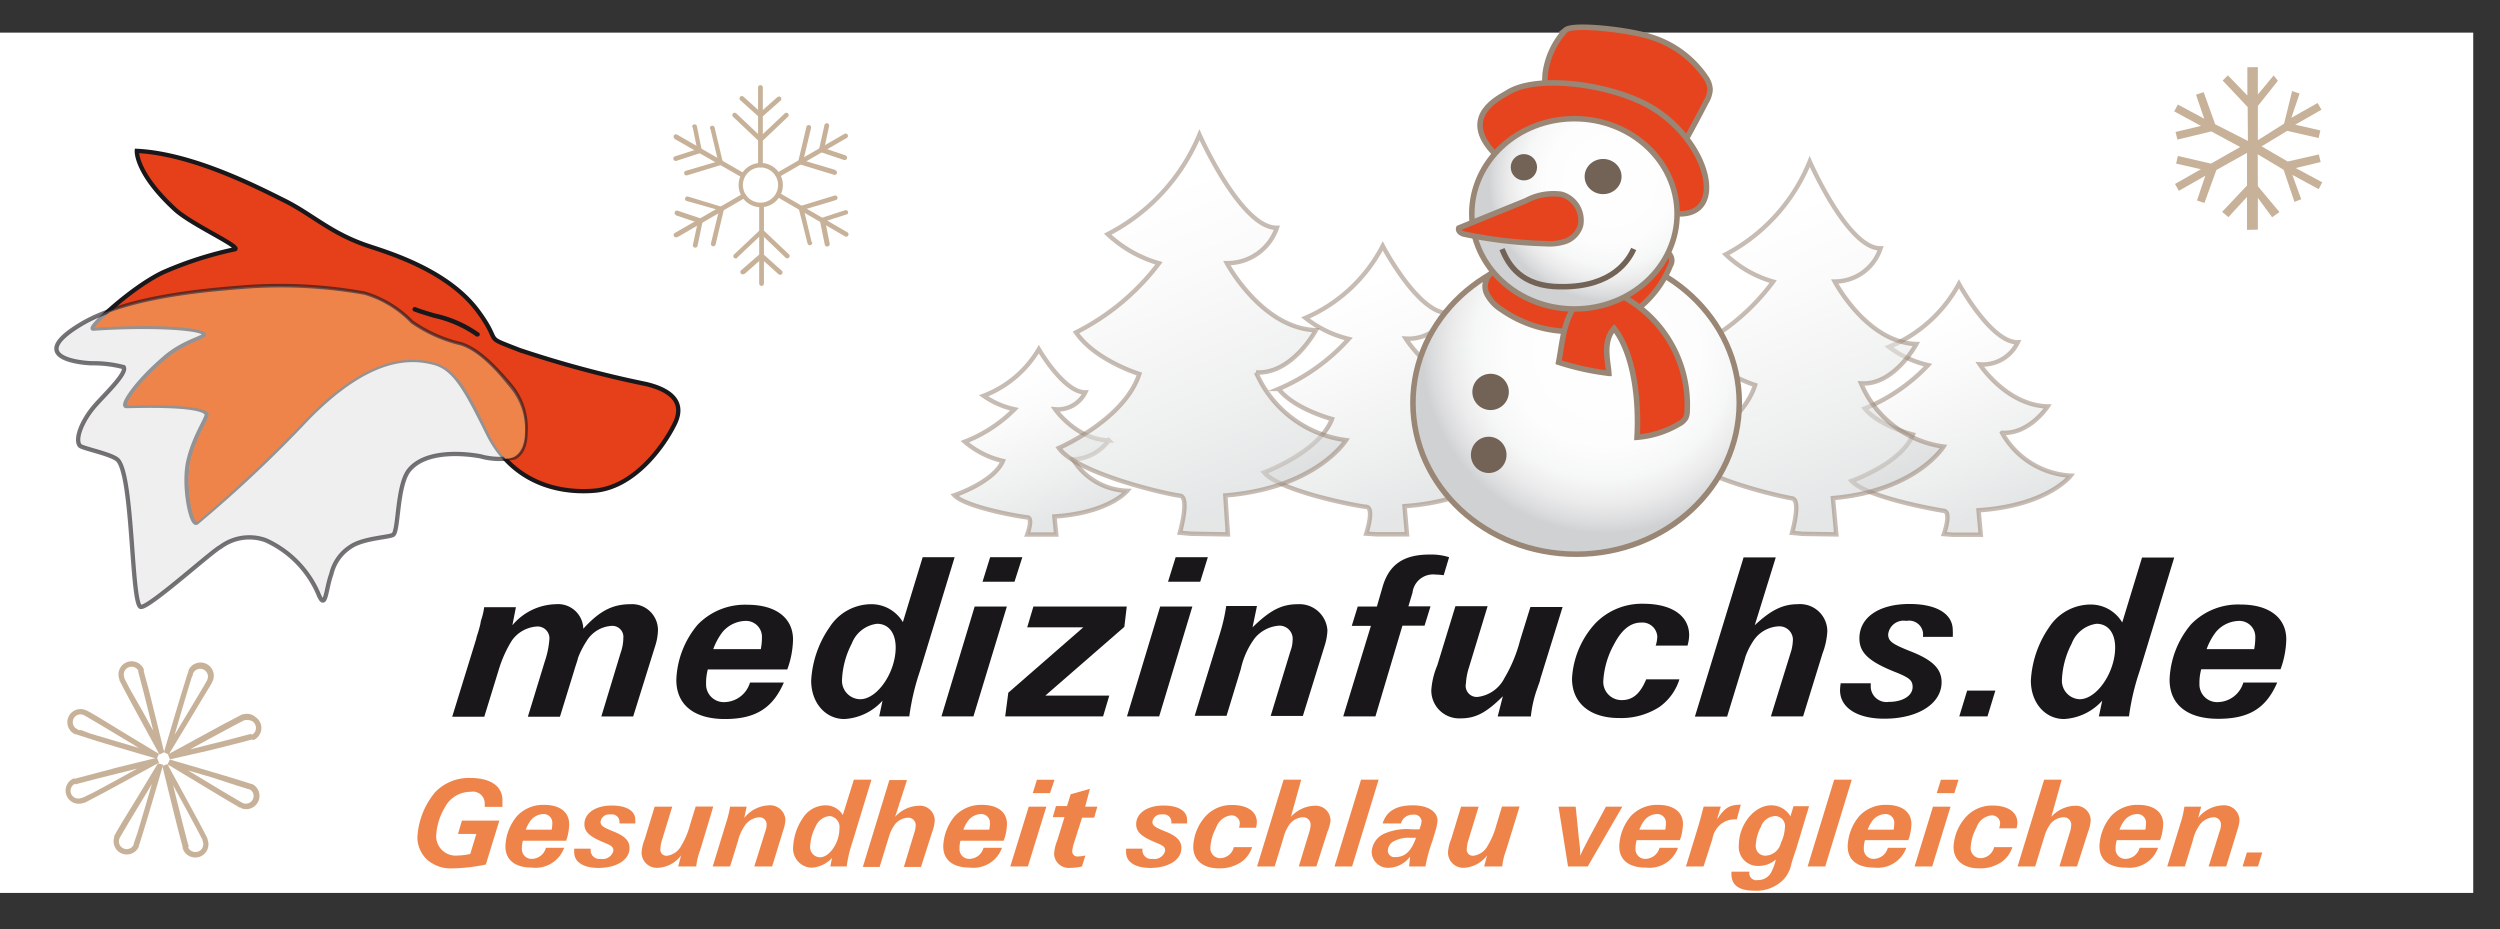<svg id="Ebene_1" data-name="Ebene 1" xmlns="http://www.w3.org/2000/svg" xmlns:xlink="http://www.w3.org/1999/xlink" viewBox="0 0 226 84"><rect x="0" y="0" width="226" height="84" fill="#333333" stroke="none"/><defs><style>.cls-1{fill:#fff;}.cls-2{fill:#1a171b;}.cls-3{fill:#e54019;}.cls-3,.cls-4{stroke:#1a171b;stroke-width:0.39px;}.cls-4{fill:#e5e4e4;opacity:0.6;}.cls-5{fill:#ee844a;}.cls-6{fill:#c7b299;}.cls-10,.cls-11,.cls-12,.cls-13,.cls-15,.cls-7,.cls-8,.cls-9{stroke:#998675;}.cls-10,.cls-11,.cls-12,.cls-13,.cls-15,.cls-16,.cls-7,.cls-8,.cls-9{stroke-miterlimit:10;}.cls-10,.cls-11,.cls-7,.cls-8,.cls-9{stroke-width:0.4px;opacity:0.55;}.cls-7{fill:url(#Unbenannter_Verlauf_62);}.cls-8{fill:url(#Unbenannter_Verlauf_62-2);}.cls-9{fill:url(#Unbenannter_Verlauf_62-3);}.cls-10{fill:url(#Unbenannter_Verlauf_62-4);}.cls-11{fill:url(#Unbenannter_Verlauf_62-5);}.cls-12{fill:#e6441f;}.cls-12,.cls-13,.cls-15,.cls-16{stroke-width:0.5px;}.cls-13{fill:url(#Neues_Verlaufsfeld_1);}.cls-14{fill:#736357;}.cls-15{fill:url(#Neues_Verlaufsfeld_1-2);}.cls-16{fill:none;stroke:#736357;}</style><linearGradient id="Unbenannter_Verlauf_62" x1="171.99" y1="29.6" x2="178.98" y2="46.76" gradientUnits="userSpaceOnUse"><stop offset="0" stop-color="#fff"/><stop offset="0.28" stop-color="#f7f7f7"/><stop offset="0.72" stop-color="#e0e2e2"/><stop offset="1" stop-color="#cfd1d2"/></linearGradient><linearGradient id="Unbenannter_Verlauf_62-2" x1="156.33" y1="20.32" x2="166.66" y2="45.69" xlink:href="#Unbenannter_Verlauf_62"/><linearGradient id="Unbenannter_Verlauf_62-3" x1="119.15" y1="26.75" x2="127.19" y2="46.49" xlink:href="#Unbenannter_Verlauf_62"/><linearGradient id="Unbenannter_Verlauf_62-4" x1="90.1" y1="34.5" x2="95.28" y2="47.21" xlink:href="#Unbenannter_Verlauf_62"/><linearGradient id="Unbenannter_Verlauf_62-5" x1="100.59" y1="18.33" x2="111.67" y2="45.53" xlink:href="#Unbenannter_Verlauf_62"/><radialGradient id="Neues_Verlaufsfeld_1" cx="750.5" cy="31.67" r="16.52" gradientTransform="matrix(-1, 0, 0, 1, 895.57, 0)" gradientUnits="userSpaceOnUse"><stop offset="0" stop-color="#fff"/><stop offset="0.52" stop-color="#fdfdfd"/><stop offset="0.71" stop-color="#f6f7f7"/><stop offset="0.84" stop-color="#ebebec"/><stop offset="0.95" stop-color="#dadbdc"/><stop offset="1" stop-color="#cfd1d2"/></radialGradient><radialGradient id="Neues_Verlaufsfeld_1-2" cx="750.06" cy="16.32" r="10.93" xlink:href="#Neues_Verlaufsfeld_1"/></defs><title>Logo_Winter</title><rect class="cls-1" x="-0.2" y="2.95" width="223.78" height="77.77"/><path class="cls-2" d="M46.32,56.52a5.29,5.29,0,0,1,3.93-1.9,2.28,2.28,0,0,1,2.48,2.22c1.47-1.62,2.65-2.22,4.27-2.22A2.34,2.34,0,0,1,59.48,57a5,5,0,0,1-.24,1.36l-2,6.41H54.36L56.11,59a4.07,4.07,0,0,0,.24-1.32,1,1,0,0,0-1.08-1.1A2.85,2.85,0,0,0,53,58a7.62,7.62,0,0,0-.76,1.51c0,0.11-.17.54-0.35,1.16l-1.27,4.12H47.72l1.53-5a8.15,8.15,0,0,0,.41-1.94,1.07,1.07,0,0,0-1.17-1.21,3,3,0,0,0-2.22,1.27,11,11,0,0,0-1.17,2.59l-1.32,4.29H40.88l2.16-7,0.06-.26a10.53,10.53,0,0,0,.32-1.1c0.06-.3,0-0.13.13-0.54a6.08,6.08,0,0,0,.22-1h2.87Z"/><path class="cls-2" d="M64,60.47a4.66,4.66,0,0,0-.17,1.34,1.6,1.6,0,0,0,1.7,1.66,2.46,2.46,0,0,0,2.27-1.77h3.06C69.86,64,68.32,65,65.54,65s-4.4-1.27-4.4-3.54a8.18,8.18,0,0,1,1.94-5,5.93,5.93,0,0,1,4.49-1.79c2.57,0,4.12,1.19,4.12,3.15a8.29,8.29,0,0,1-.52,2.7H64Zm4.77-1.75a5.67,5.67,0,0,0,.11-1.1,1.44,1.44,0,0,0-1.49-1.49,2.81,2.81,0,0,0-2.07,1,5.75,5.75,0,0,0-.84,1.55h4.29Z"/><path class="cls-2" d="M83.15,60.7a21.59,21.59,0,0,0-.95,4.06H79.48l0.3-1.42A5,5,0,0,1,76.33,65c-1.73,0-3-1.49-3-3.47A9.33,9.33,0,0,1,75,56.69a4.49,4.49,0,0,1,3.69-2.07,3.31,3.31,0,0,1,2.93,1.62l1.79-5.87H86.3ZM77,58.18a7.77,7.77,0,0,0-.88,3.24,1.67,1.67,0,0,0,1.64,1.79c1.55,0,3.21-2.42,3.21-4.68,0-1.32-.65-2.14-1.68-2.14A2.8,2.8,0,0,0,77,58.18Z"/><path class="cls-2" d="M88,64.76H85.11l3-9.93h2.91Zm3.71-12.17H88.82l0.69-2.22h2.91Z"/><path class="cls-2" d="M101.64,56.67L94.5,62.88h5.78l-0.56,1.88H90.87l0.28-2.14,6.78-5.91H92.86l0.56-1.88h8.44Z"/><path class="cls-2" d="M104.79,64.76h-2.91l3-9.93h2.91Zm3.71-12.17h-2.91l0.69-2.22h2.91Z"/><path class="cls-2" d="M113.23,56.71c1.62-1.58,2.65-2.09,4.12-2.09A2.53,2.53,0,0,1,120,57a5.23,5.23,0,0,1-.22,1.27l-2,6.45h-2.91l1.79-5.87a2.82,2.82,0,0,0,.19-0.95,1.19,1.19,0,0,0-1.21-1.34,3.14,3.14,0,0,0-2.2,1.12,7.27,7.27,0,0,0-1.27,2.8l-1.29,4.23H108l2.33-7.6a16.24,16.24,0,0,0,.52-2.33h2.78Z"/><path class="cls-2" d="M124.34,64.76h-2.91l2.5-8.18H122.2l0.54-1.75h1.73L125,53c0.6-2,1.92-2.87,4.25-2.87a5.43,5.43,0,0,1,1.75.24L130.51,52a6.62,6.62,0,0,0-.75-0.06,1.87,1.87,0,0,0-2.07,1.64l-0.37,1.23h2l-0.54,1.75h-2Z"/><path class="cls-2" d="M139.23,61.42c0,0.15-.13.41-0.24,0.76a10.52,10.52,0,0,0-.6,2.59h-3l0.47-1.83c-1.53,1.53-2.5,2-3.82,2a2.52,2.52,0,0,1-2.65-2.55,7,7,0,0,1,.54-2.24l1.64-5.35h2.91l-1.68,5.52a5.71,5.71,0,0,0-.28,1.47A1,1,0,0,0,133.6,63a3.13,3.13,0,0,0,2.4-1.7,13.08,13.08,0,0,0,1.42-3.43l0.93-3h2.91Z"/><path class="cls-2" d="M149.67,58.39a3.14,3.14,0,0,0,.15-0.84,1.35,1.35,0,0,0-1.45-1.27c-1,0-1.79.67-2.48,2a7.74,7.74,0,0,0-.95,3.24,1.65,1.65,0,0,0,1.66,1.77c1,0,1.66-.56,2.22-1.88h3a4.82,4.82,0,0,1-1.81,2.5,6.37,6.37,0,0,1-3.65,1c-2.63,0-4.25-1.36-4.25-3.56a8,8,0,0,1,2.11-5,5.84,5.84,0,0,1,4.34-1.77c2.57,0,4.14,1.08,4.14,2.85a3.53,3.53,0,0,1-.15.93h-2.91Z"/><path class="cls-2" d="M158.63,56.52c1.47-1.38,2.55-1.9,3.88-1.9a2.46,2.46,0,0,1,2.68,2.44,6.52,6.52,0,0,1-.43,2L163,64.76h-2.91l1.86-6a4.4,4.4,0,0,0,.13-0.95,1.22,1.22,0,0,0-1.29-1.19,2.91,2.91,0,0,0-2.29,1.32,6.67,6.67,0,0,0-.73,1.47c0,0.06-.19.63-0.43,1.42l-1.21,3.95h-2.91l4.4-14.39h2.91Z"/><path class="cls-2" d="M173.84,57.6a3.4,3.4,0,0,0,0-.41,1.27,1.27,0,0,0-1.51-1.06,1.4,1.4,0,0,0-1.64,1.21c0,0.63.37,0.88,2,1.53,2,0.78,2.83,1.58,2.83,2.8,0,1.94-2.12,3.3-5.18,3.3-2.46,0-4-1-4-2.57a4.18,4.18,0,0,1,.06-0.63h2.72a4.09,4.09,0,0,0,0,.43,1.43,1.43,0,0,0,1.64,1.25c1.25,0,2.14-.56,2.14-1.34,0-.58-0.26-0.82-1.4-1.29-2.57-1-3.41-1.81-3.41-3.11,0-1.9,1.77-3.11,4.53-3.11,2.44,0,3.91.88,3.91,2.37a5.63,5.63,0,0,1,0,.6h-2.65Z"/><path class="cls-2" d="M179.67,64.76h-2.55l0.71-2.33h2.55Z"/><path class="cls-2" d="M193.41,60.7a21.58,21.58,0,0,0-.95,4.06h-2.72l0.3-1.42A5,5,0,0,1,186.59,65c-1.73,0-3-1.49-3-3.47a9.33,9.33,0,0,1,1.64-4.81,4.49,4.49,0,0,1,3.69-2.07,3.31,3.31,0,0,1,2.93,1.62l1.79-5.87h2.91Zm-6.13-2.52a7.77,7.77,0,0,0-.88,3.24A1.67,1.67,0,0,0,188,63.21c1.55,0,3.21-2.42,3.21-4.68,0-1.32-.65-2.14-1.68-2.14A2.8,2.8,0,0,0,187.28,58.18Z"/><path class="cls-2" d="M199,60.47a4.64,4.64,0,0,0-.17,1.34,1.6,1.6,0,0,0,1.7,1.66,2.46,2.46,0,0,0,2.27-1.77h3.06c-1,2.33-2.55,3.28-5.33,3.28s-4.4-1.27-4.4-3.54a8.18,8.18,0,0,1,1.94-5,5.93,5.93,0,0,1,4.49-1.79c2.57,0,4.12,1.19,4.12,3.15a8.28,8.28,0,0,1-.52,2.7H199Zm4.77-1.75a5.64,5.64,0,0,0,.11-1.1,1.44,1.44,0,0,0-1.49-1.49,2.81,2.81,0,0,0-2.07,1,5.76,5.76,0,0,0-.84,1.55h4.29Z"/><path class="cls-3" d="M12.37,13.64c5.05,0.25,10.91,3.28,13.38,4.51s4.22,3,7.63,4.11c2,0.66,7.24,2.28,9.88,5.93,2.2,3,.25,2.1,3.7,3.45a98,98,0,0,0,11.46,3.08C60,35.1,62.13,36,61,38.3s-3.81,5.78-7.27,6.06c-3.63.3-7.55-1-9.61-5.15s-3.06-6-5-6.44c-2.25-.56-5.92-0.49-11.35,5.06a114,114,0,0,1-10,9.42c-0.49.25-1.24-3.33-.74-5.55s1.73-3.91,1.66-4.25c-0.23-1-6.78-.74-7.27-0.74s0.81-2.1,3.54-4.42c1.73-1.47,3.55-1.73,3.52-2.08-0.05-.59-5.08-0.85-10.06-0.5-0.49,0,3.38-3.7,6.34-5.1a33.09,33.09,0,0,1,6.49-2.08c0.5-.25-3.9-2.22-5.39-3.56C12.22,15.63,12.37,13.64,12.37,13.64Z"/><path class="cls-4" d="M47.51,39a5.93,5.93,0,0,0-1.34-4.11c-0.78-.91-2.68-3.22-4.51-3.77a13,13,0,0,1-4.46-2,9.8,9.8,0,0,0-4.26-2.58A42.92,42.92,0,0,0,21.79,26c-3.54.29-10.51,0.89-14.57,3.37-5.06,3.08.45,3.47,1.14,3.47a10.86,10.86,0,0,1,2.82.35c0.35,0.55-1.86,2.62-2.63,3.52-1.19,1.39-1.78,3-1.34,3.57,0.21,0.26,3,.78,3.47,1.34,1.34,1.58,1.19,12.64,2,13.23,0.52,0.37,6.44-5,7.24-5.4A4.37,4.37,0,0,1,24,48.83a9.37,9.37,0,0,1,4.76,4.81c0.69,1.73.69-.4,1.19-1.73a4,4,0,0,1,1.74-2.48c1.14-.79,3.53-0.85,3.86-1.09,0.5-.35.32-4.49,1.44-5.85,1.39-1.69,4.51-1.59,6.44-1.24a6.46,6.46,0,0,0,3.07.1C47,41.1,47.51,40.48,47.51,39Z"/><path class="cls-2" d="M43.19,30.42a0.2,0.2,0,0,1-.13,0,10.63,10.63,0,0,0-3.84-1.69c-0.64-.19-1.24-0.37-1.8-0.58a0.2,0.2,0,1,1,.15-0.38c0.54,0.21,1.14.39,1.77,0.57a10.92,10.92,0,0,1,4,1.77A0.2,0.2,0,0,1,43.19,30.42Z"/><path class="cls-5" d="M41.61,31.22a13,13,0,0,1-4.46-2,9.66,9.66,0,0,0-4.21-2.57,43.29,43.29,0,0,0-11.11-.52c-2.85.23-7.95,0.66-11.93,2.11-1,.89-1.46,1.4-1.25,1.39,5-.31,9.95-0.14,10,0.63,0,0.4-1.84.68-3.59,2.16-2.75,2.33-3.93,4.25-3.45,4.25s7-.23,7.26.75c0.11,0.41-1.16,2-1.65,4.2s0.2,5.77.65,5.54a122.9,122.9,0,0,0,9.94-9.4c5.44-5.53,9.11-5.57,11.35-5,1.94,0.48,3,2.2,5,6.41a9.58,9.58,0,0,0,1.53,2.29,1.61,1.61,0,0,0,.77-0.16c0.44-.24,1-0.84,1-2.29a5.77,5.77,0,0,0-1.39-4C45.27,34,43.44,31.76,41.61,31.22Z"/><path class="cls-5" d="M43.92,78.15a15.41,15.41,0,0,1-3,.35,3.23,3.23,0,0,1-2.28-.76,2.81,2.81,0,0,1-.91-2,6.94,6.94,0,0,1,1.62-4.14,4.23,4.23,0,0,1,3.19-1.27c1.8,0,2.88.74,2.88,2,0,0.15,0,.39,0,0.61H43.82c0-.14,0-0.28,0-0.36a1.07,1.07,0,0,0-1.28-1A2.6,2.6,0,0,0,40.21,73a5.54,5.54,0,0,0-.78,2.55,1.76,1.76,0,0,0,1.93,1.79,6,6,0,0,0,1.15-.14l0.55-1.81H41.4l0.36-1.21h3.38Z"/><path class="cls-5" d="M47.27,76a2.54,2.54,0,0,0-.09.73,0.87,0.87,0,0,0,.93.91,1.34,1.34,0,0,0,1.24-1H51a2.74,2.74,0,0,1-2.91,1.79c-1.54,0-2.4-.69-2.4-1.93a4.46,4.46,0,0,1,1.06-2.74,3.23,3.23,0,0,1,2.45-1c1.4,0,2.25.65,2.25,1.72A4.52,4.52,0,0,1,51.18,76H47.27Zm2.6-1a3.09,3.09,0,0,0,.06-0.6,0.78,0.78,0,0,0-.81-0.81,1.53,1.53,0,0,0-1.13.56,3.14,3.14,0,0,0-.46.85h2.34Z"/><path class="cls-5" d="M56,74.43a1.79,1.79,0,0,0,0-.22,0.69,0.69,0,0,0-.82-0.58,0.77,0.77,0,0,0-.89.66c0,0.34.2,0.48,1.08,0.84,1.09,0.42,1.54.86,1.54,1.53,0,1.06-1.15,1.8-2.82,1.8-1.34,0-2.18-.53-2.18-1.4a2.23,2.23,0,0,1,0-.34H53.4a2.21,2.21,0,0,0,0,.24,0.78,0.78,0,0,0,.89.68,1,1,0,0,0,1.16-.73c0-.32-0.14-0.45-0.76-0.71-1.4-.56-1.86-1-1.86-1.69,0-1,1-1.69,2.47-1.69,1.33,0,2.13.48,2.13,1.29a3,3,0,0,1,0,.33H56Z"/><path class="cls-5" d="M63.4,76.51l-0.13.41a5.75,5.75,0,0,0-.33,1.41H61.31l0.26-1a2.8,2.8,0,0,1-2.08,1.12A1.38,1.38,0,0,1,58,77.06a3.81,3.81,0,0,1,.29-1.22l0.89-2.92h1.59l-0.92,3a3.1,3.1,0,0,0-.15.8,0.55,0.55,0,0,0,.59.64,1.71,1.71,0,0,0,1.31-.93,7.13,7.13,0,0,0,.78-1.87l0.51-1.65h1.59Z"/><path class="cls-5" d="M67.28,73.94a3,3,0,0,1,2.25-1.14A1.38,1.38,0,0,1,71,74.12a2.85,2.85,0,0,1-.12.69l-1.08,3.52H68.19l1-3.2a1.53,1.53,0,0,0,.11-0.52,0.65,0.65,0,0,0-.66-0.73,1.71,1.71,0,0,0-1.2.61A4,4,0,0,0,66.72,76L66,78.33H64.43l1.27-4.14A8.85,8.85,0,0,0,66,72.92H67.5Z"/><path class="cls-5" d="M77.06,76.12a11.79,11.79,0,0,0-.52,2.21H75.06l0.16-.78a2.72,2.72,0,0,1-1.88.89,1.73,1.73,0,0,1-1.64-1.89,5.08,5.08,0,0,1,.89-2.62,2.45,2.45,0,0,1,2-1.13,1.81,1.81,0,0,1,1.6.88l1-3.2h1.59Zm-3.34-1.38a4.23,4.23,0,0,0-.48,1.76,0.91,0.91,0,0,0,.89,1c0.85,0,1.75-1.32,1.75-2.55A1,1,0,0,0,75,73.77,1.53,1.53,0,0,0,73.72,74.74Z"/><path class="cls-5" d="M80.92,73.84a3,3,0,0,1,2.12-1,1.34,1.34,0,0,1,1.46,1.33,3.55,3.55,0,0,1-.24,1.07l-1,3.13H81.71l1-3.28a2.39,2.39,0,0,0,.07-0.52,0.67,0.67,0,0,0-.71-0.65,1.59,1.59,0,0,0-1.25.72,3.64,3.64,0,0,0-.4.8l-0.24.78-0.66,2.15H78l2.4-7.85h1.59Z"/><path class="cls-5" d="M86.83,76a2.54,2.54,0,0,0-.09.73,0.87,0.87,0,0,0,.93.91,1.34,1.34,0,0,0,1.24-1h1.67a2.74,2.74,0,0,1-2.91,1.79c-1.54,0-2.4-.69-2.4-1.93a4.46,4.46,0,0,1,1.06-2.74,3.23,3.23,0,0,1,2.45-1c1.4,0,2.25.65,2.25,1.72A4.52,4.52,0,0,1,90.73,76H86.83Zm2.6-1a3.09,3.09,0,0,0,.06-0.6,0.78,0.78,0,0,0-.81-0.81,1.53,1.53,0,0,0-1.13.56,3.13,3.13,0,0,0-.46.85h2.34Z"/><path class="cls-5" d="M92.92,78.33H91.33L93,72.92h1.59Zm2-6.63H93.36l0.38-1.21h1.59Z"/><path class="cls-5" d="M97.12,76.11a3.31,3.31,0,0,0-.19.84,0.46,0.46,0,0,0,.55.47,2.71,2.71,0,0,0,.64-0.09l-0.31,1a4.45,4.45,0,0,1-1,.12,1.33,1.33,0,0,1-1.52-1.22A3.67,3.67,0,0,1,95.57,76l0.66-2.13H95.17l0.29-1h1l0.33-1.07,1.74-.49L98.1,72.92H99.2l-0.29,1H97.82Z"/><path class="cls-5" d="M105.89,74.43a1.9,1.9,0,0,0,0-.22,0.69,0.69,0,0,0-.82-0.58,0.77,0.77,0,0,0-.89.66c0,0.34.2,0.48,1.08,0.84,1.09,0.42,1.54.86,1.54,1.53,0,1.06-1.15,1.8-2.82,1.8-1.34,0-2.18-.53-2.18-1.4a2.23,2.23,0,0,1,0-.34h1.48a2.21,2.21,0,0,0,0,.24,0.78,0.78,0,0,0,.89.68,1,1,0,0,0,1.16-.73c0-.32-0.14-0.45-0.76-0.71-1.4-.56-1.86-1-1.86-1.69,0-1,1-1.69,2.47-1.69,1.33,0,2.13.48,2.13,1.29a3.19,3.19,0,0,1,0,.33h-1.45Z"/><path class="cls-5" d="M112,74.86a1.71,1.71,0,0,0,.08-0.46,0.74,0.74,0,0,0-.79-0.69,1.62,1.62,0,0,0-1.35,1.11,4.23,4.23,0,0,0-.52,1.76,0.9,0.9,0,0,0,.91,1,1.3,1.3,0,0,0,1.21-1h1.65a2.62,2.62,0,0,1-1,1.36,3.47,3.47,0,0,1-2,.56c-1.43,0-2.32-.74-2.32-1.94A4.34,4.34,0,0,1,109,73.77a3.18,3.18,0,0,1,2.36-1c1.4,0,2.26.59,2.26,1.55a2,2,0,0,1-.08.51H112Z"/><path class="cls-5" d="M116.7,73.84a3,3,0,0,1,2.12-1,1.34,1.34,0,0,1,1.46,1.33A3.54,3.54,0,0,1,120,75.2l-1,3.13h-1.59l1-3.28a2.4,2.4,0,0,0,.07-0.52,0.67,0.67,0,0,0-.71-0.65,1.59,1.59,0,0,0-1.25.72,3.69,3.69,0,0,0-.4.8l-0.23.78-0.66,2.15h-1.59l2.4-7.85h1.59Z"/><path class="cls-5" d="M122.23,78.33h-1.59l2.4-7.85h1.59Z"/><path class="cls-5" d="M125,74.41c0.34-1.08,1.22-1.61,2.72-1.61,1.34,0,2.23.55,2.23,1.39a4.35,4.35,0,0,1-.21,1l-0.26.86a13.58,13.58,0,0,0-.62,2.28h-1.47a3.5,3.5,0,0,1,.06-0.56,3.1,3.1,0,0,0,0-.32,2.46,2.46,0,0,1-1.94,1A1.46,1.46,0,0,1,124,77a1.92,1.92,0,0,1,1.24-1.68,5,5,0,0,1,2.36-.35h0.72l0.08-.25a1.55,1.55,0,0,0,.11-0.49,0.65,0.65,0,0,0-.77-0.58,1.06,1.06,0,0,0-1.09.79H125Zm2.55,1.33a2.86,2.86,0,0,0-1.49.28,1,1,0,0,0-.6.87,0.59,0.59,0,0,0,.68.59c0.87,0,1.42-.51,1.87-1.74H127.6Z"/><path class="cls-5" d="M136.26,76.51l-0.13.41a5.73,5.73,0,0,0-.33,1.41h-1.63l0.26-1a2.8,2.8,0,0,1-2.08,1.12,1.38,1.38,0,0,1-1.45-1.39,3.83,3.83,0,0,1,.29-1.22l0.89-2.92h1.59l-0.92,3a3.11,3.11,0,0,0-.15.8,0.55,0.55,0,0,0,.59.64,1.71,1.71,0,0,0,1.31-.93,7.18,7.18,0,0,0,.78-1.87l0.5-1.65h1.59Z"/><path class="cls-5" d="M143.53,78.33h-1.78l-0.86-5.41h1.55l0.29,2.87c0.08,0.68.12,1,.12,1.25s0,0.18,0,.32c0.21-.47.31-0.67,0.38-0.79l0.07-.14,0.33-.64,1.55-2.87h1.48Z"/><path class="cls-5" d="M147.94,76a2.54,2.54,0,0,0-.09.73,0.87,0.87,0,0,0,.93.91,1.34,1.34,0,0,0,1.24-1h1.67a2.74,2.74,0,0,1-2.91,1.79c-1.54,0-2.4-.69-2.4-1.93a4.45,4.45,0,0,1,1.06-2.74,3.23,3.23,0,0,1,2.45-1c1.4,0,2.25.65,2.25,1.72a4.53,4.53,0,0,1-.28,1.47h-3.91Zm2.6-1a3.14,3.14,0,0,0,.06-0.6,0.78,0.78,0,0,0-.81-0.81,1.53,1.53,0,0,0-1.13.56,3.13,3.13,0,0,0-.46.85h2.34Z"/><path class="cls-5" d="M157,74.08a2,2,0,0,0-1.48.46,2.2,2.2,0,0,0-.72,1.31L154,78.33h-1.59l1.19-3.88c0-.06.06-0.2,0.11-0.4l0.11-.41c0.07-.28.06-0.25,0.19-0.72h1.55l-0.35,1.16c0.75-1.09,1.1-1.31,2.16-1.34Z"/><path class="cls-5" d="M162.39,76.7c-0.38,1.14-.24.69-0.45,1.39a2.88,2.88,0,0,1-.72,1.43,3.43,3.43,0,0,1-2.61,1c-1.4,0-2.09-.49-2.09-1.51V78.8h1.63a0.63,0.63,0,0,0,.74.76,1.34,1.34,0,0,0,1.27-.79,4.94,4.94,0,0,0,.38-1.07,2.38,2.38,0,0,1-1.62.58,1.71,1.71,0,0,1-1.73-1.87c0-1.88,1.4-3.61,2.93-3.61a2,2,0,0,1,1.74,1l0.27-.92h1.41Zm-3.18-2a3.94,3.94,0,0,0-.49,1.71,0.86,0.86,0,0,0,.93.94A1.5,1.5,0,0,0,161,76.18a3.46,3.46,0,0,0,.35-1.32,0.91,0.91,0,0,0-.89-1.09A1.45,1.45,0,0,0,159.21,74.67Z"/><path class="cls-5" d="M165,78.33h-1.59l2.4-7.85h1.59Z"/><path class="cls-5" d="M168.58,76a2.51,2.51,0,0,0-.09.73,0.87,0.87,0,0,0,.93.91,1.34,1.34,0,0,0,1.24-1h1.67a2.74,2.74,0,0,1-2.9,1.79c-1.54,0-2.4-.69-2.4-1.93a4.46,4.46,0,0,1,1.06-2.74,3.23,3.23,0,0,1,2.45-1c1.4,0,2.25.65,2.25,1.72a4.5,4.5,0,0,1-.28,1.47h-3.9Zm2.6-1a3.06,3.06,0,0,0,.06-0.6,0.78,0.78,0,0,0-.81-0.81,1.53,1.53,0,0,0-1.13.56,3.12,3.12,0,0,0-.46.85h2.34Z"/><path class="cls-5" d="M174.67,78.33h-1.59l1.66-5.41h1.59Zm2-6.63h-1.59l0.38-1.21h1.59Z"/><path class="cls-5" d="M180.73,74.86a1.72,1.72,0,0,0,.08-0.46,0.73,0.73,0,0,0-.79-0.69,1.61,1.61,0,0,0-1.35,1.11,4.21,4.21,0,0,0-.52,1.76,0.9,0.9,0,0,0,.91,1,1.3,1.3,0,0,0,1.21-1h1.65a2.63,2.63,0,0,1-1,1.36,3.47,3.47,0,0,1-2,.56c-1.44,0-2.32-.74-2.32-1.94a4.34,4.34,0,0,1,1.15-2.74,3.19,3.19,0,0,1,2.36-1c1.4,0,2.26.59,2.26,1.55a1.93,1.93,0,0,1-.08.51h-1.59Z"/><path class="cls-5" d="M185.44,73.84a3,3,0,0,1,2.12-1A1.34,1.34,0,0,1,189,74.13a3.54,3.54,0,0,1-.24,1.07l-1,3.13h-1.59l1-3.28a2.4,2.4,0,0,0,.07-0.52,0.67,0.67,0,0,0-.71-0.65,1.59,1.59,0,0,0-1.25.72,3.64,3.64,0,0,0-.4.8l-0.24.78-0.66,2.15h-1.59l2.4-7.85h1.59Z"/><path class="cls-5" d="M191.34,76a2.51,2.51,0,0,0-.09.73,0.87,0.87,0,0,0,.93.91,1.34,1.34,0,0,0,1.24-1h1.67a2.74,2.74,0,0,1-2.9,1.79c-1.54,0-2.4-.69-2.4-1.93a4.46,4.46,0,0,1,1.06-2.74,3.23,3.23,0,0,1,2.45-1c1.4,0,2.25.65,2.25,1.72a4.5,4.5,0,0,1-.28,1.47h-3.9Zm2.6-1a3.06,3.06,0,0,0,.06-0.6,0.78,0.78,0,0,0-.81-0.81,1.53,1.53,0,0,0-1.13.56,3.12,3.12,0,0,0-.46.85h2.34Z"/><path class="cls-5" d="M198.71,73.94A3,3,0,0,1,201,72.8a1.38,1.38,0,0,1,1.45,1.32,2.86,2.86,0,0,1-.12.69l-1.08,3.52h-1.59l1-3.2a1.53,1.53,0,0,0,.11-0.52,0.65,0.65,0,0,0-.66-0.73,1.71,1.71,0,0,0-1.2.61,4,4,0,0,0-.69,1.53l-0.71,2.31h-1.59l1.27-4.14a8.76,8.76,0,0,0,.28-1.27h1.52Z"/><path class="cls-5" d="M204.12,78.33h-1.39l0.39-1.27h1.39Z"/><path class="cls-6" d="M12.71,60.59l-0.23.09,0,0,0.06,0.22c0.1,0.35.26,1,.45,1.71,0.28,1.11.62,2.47,0.89,3.56l0.33,1.35,0.1,0.4,0,0.14L14.6,68l0.21-.12,0-.07-1.88-3.44L11.75,62.3l-0.39-.75-0.12-.24,0-.08,0,0a0.7,0.7,0,0,1,.07-0.65,0.69,0.69,0,0,1,.33-0.26,0.7,0.7,0,0,1,.91.4l0.23-.09,0.23-.09a1.19,1.19,0,1,0-2.22.86l0,0.08,0.11,0.22c0.17,0.33.47,0.91,0.83,1.58,1.08,2,2.69,4.93,2.69,4.93L14.84,68s-0.42-1.74-.87-3.55c-0.22-.9-0.45-1.82-0.64-2.54L13.08,61,13,60.68l0-.11,0-.08Z"/><path class="cls-6" d="M7.63,64.4l-0.1.22,0,0,0.2,0.11,1.53,0.9,3.14,1.89,1.19,0.72L14,68.47l0.13,0.08,0.13-.21,0.07-.23-0.08,0L10.47,67l-2.31-.69L7.35,66,7.1,66,7,65.92l0,0a0.7,0.7,0,0,1-.31-0.26,0.71,0.71,0,0,1-.11-0.38,0.7,0.7,0,0,1,.32-0.59,0.7,0.7,0,0,1,.38-0.11,0.69,0.69,0,0,1,.28.06l0.1-.22,0.1-.22a1.18,1.18,0,0,0-.48-0.1,1.19,1.19,0,0,0-.48,2.28l0.08,0,0.23,0.08L8.78,67c2.19,0.66,5.39,1.59,5.39,1.59l0.2-.44-3.13-1.89L9,64.89l-0.82-.48L7.9,64.26l-0.1-.05-0.07,0Z"/><path class="cls-6" d="M6.73,70.68l0.09,0.23,0,0,0.21-.06,1.71-.45,3.56-.89,1.36-.33,0.4-.1,0.14,0-0.06-.24-0.12-.21-0.07,0L10.56,70.5,8.45,71.64,7.7,72l-0.24.12-0.08,0,0,0a0.7,0.7,0,1,1-.51-1.3l-0.09-.23-0.09-.23a1.19,1.19,0,1,0,.86,2.22l0.08,0,0.22-.11,1.58-.83c2-1.08,4.94-2.69,4.94-2.69l-0.18-.45-3.55.87L8,70.07l-0.91.24-0.3.08-0.11,0-0.08,0Z"/><path class="cls-6" d="M10.54,75.76l0.22,0.1,0,0,0.11-.2c0.18-.32.51-0.87,0.9-1.53l1.89-3.14,0.72-1.19,0.21-.35,0.08-.13-0.21-.13-0.24-.07,0,0.08c-0.11.38-.61,2.09-1.1,3.76-0.25.84-.49,1.66-0.69,2.31L12.18,76l-0.09.26,0,0.08,0,0h0a0.69,0.69,0,0,1-.26.31,0.7,0.7,0,0,1-.66.05,0.7,0.7,0,0,1-.31-0.26,0.71,0.71,0,0,1-.11-0.38,0.7,0.7,0,0,1,.06-0.28h0l-0.22-.1-0.22-.1a1.19,1.19,0,0,0-.1.48,1.19,1.19,0,0,0,1.83,1,1.18,1.18,0,0,0,.45-0.52h0l0-.08,0.08-.23c0.12-.36.31-1,0.53-1.71,0.66-2.19,1.59-5.39,1.59-5.39L14.28,69l-1.89,3.13L11,74.4l-0.48.82-0.15.27-0.05.1,0,0.07h0Z"/><path class="cls-6" d="M16.83,76.66l0.23-.09,0-.05L17,76.31c-0.1-.35-0.26-1-0.45-1.72-0.28-1.11-.62-2.47-0.89-3.56l-0.33-1.35-0.1-.4,0-.14-0.24.06-0.21.12,0,0.07,1.88,3.44,1.14,2.12,0.39,0.75,0.12,0.24,0,0.08,0,0a0.7,0.7,0,0,1-.66,1,0.71,0.71,0,0,1-.39-0.12,0.69,0.69,0,0,1-.26-0.32l-0.23.09-0.23.09a1.18,1.18,0,0,0,.44.55,1.19,1.19,0,0,0,1.78-1.42l0-.08-0.11-.22c-0.17-.33-0.47-0.91-0.83-1.58-1.09-2-2.69-4.94-2.69-4.94l-0.45.18s0.42,1.74.87,3.55c0.22,0.9.45,1.82,0.64,2.55l0.24,0.91,0.08,0.3,0,0.11,0,0.08Z"/><path class="cls-6" d="M21.91,72.85l0.1-.22,0,0-0.2-.11-1.53-.9-3.14-1.89L15.9,69l-0.35-.21-0.13-.08-0.13.21-0.07.23,0.08,0,3.76,1.1L21.37,71l0.81,0.25,0.26,0.09,0.08,0,0,0a0.69,0.69,0,0,1,.31.26,0.7,0.7,0,0,1-.87,1l-0.1.22-0.1.22a1.19,1.19,0,1,0,1-2.18l-0.08,0-0.23-.08-1.71-.53c-2.19-.66-5.39-1.59-5.39-1.59l-0.2.44L18.3,71l2.25,1.35,0.82,0.48L21.64,73,21.73,73l0.07,0Z"/><path class="cls-6" d="M22.81,66.56l-0.09-.23,0,0-0.22.06-1.71.45-3.56.89-1.35.33-0.4.1-0.14,0,0.06,0.24,0.12,0.21,0.07,0L19,66.75l2.12-1.14,0.75-.39,0.24-.12,0.08,0,0,0a0.69,0.69,0,0,1,.25,0,0.71,0.71,0,0,1,.39.12,0.69,0.69,0,0,1,.26.33,0.7,0.7,0,0,1-.4.91l0.09,0.23,0.09,0.23a1.19,1.19,0,0,0,.23-2.1A1.19,1.19,0,0,0,22,64.57l-0.08,0-0.22.11-1.58.83c-2,1.09-4.94,2.69-4.94,2.69l0.18,0.45L19,67.82l2.54-.64,0.91-.24,0.3-.08,0.11,0,0.08,0Z"/><path class="cls-6" d="M19,61.49l-0.22-.1,0,0-0.11.2c-0.18.32-.51,0.87-0.9,1.53L15.86,66.3l-0.72,1.19-0.21.35L14.85,68l0.21,0.13,0.23,0.07,0-.08c0.11-.38.61-2.09,1.1-3.76,0.25-.84.49-1.66,0.69-2.31l0.25-.81L17.44,61l0-.08,0,0a0.7,0.7,0,1,1,1.28.56L19,61.49l0.22,0.1a1.19,1.19,0,1,0-2.18-1l0,0.08-0.08.23c-0.12.36-.31,1-0.53,1.7C15.75,64.83,14.82,68,14.82,68l0.44,0.2,1.89-3.13,1.35-2.25L19,62l0.15-.27,0.05-.1,0-.07Z"/><path class="cls-6" d="M67.32,24.76l1.52-1.35,1.54,1.38a0.21,0.21,0,0,0,.29-0.32l-1.83-1.64L67,24.43a0.21,0.21,0,1,0,.28.32h0Z"/><path class="cls-6" d="M68.53,7.91v7a0.21,0.21,0,0,0,.43,0v-7a0.21,0.21,0,0,0-.43,0"/><path class="cls-6" d="M70.94,10.25l-2.19,2.07-2.19-2.07a0.21,0.21,0,1,0-.29.31l2.48,2.35,2.48-2.35a0.21,0.21,0,0,0-.29-0.31h0Z"/><path class="cls-6" d="M70.27,8.78l-1.52,1.35L67.21,8.74a0.21,0.21,0,0,0-.29.32l1.83,1.64,1.81-1.6a0.21,0.21,0,1,0-.28-0.32h0Z"/><path class="cls-6" d="M61,12.57L67,16a0.21,0.21,0,1,0,.21-0.37l-6-3.46a0.21,0.21,0,0,0-.21.37"/><path class="cls-6" d="M64.22,11.65l0.7,2.93L62,15.44a0.21,0.21,0,1,0,.12.41l3.27-1-0.79-3.32a0.21,0.21,0,1,0-.42.1h0Z"/><path class="cls-6" d="M62.62,11.49l0.4,2-2,.64a0.21,0.21,0,1,0,.13.41l2.33-.76L63,11.41a0.21,0.21,0,1,0-.42.09h0Z"/><path class="cls-6" d="M61.26,21.43l6.07-3.53a0.21,0.21,0,0,0-.22-0.37L61,21.06a0.21,0.21,0,1,0,.22.37"/><path class="cls-6" d="M62.08,18.17L65,19,64.27,22a0.21,0.21,0,1,0,.42.1l0.79-3.33-3.28-1a0.21,0.21,0,1,0-.12.41h0Z"/><path class="cls-6" d="M61.14,19.48l1.93,0.65-0.43,2a0.21,0.21,0,0,0,.42.09l0.5-2.4-2.29-.77a0.21,0.21,0,0,0-.14.41h0Z"/><path class="cls-6" d="M69.06,25.63v-7a0.21,0.21,0,1,0-.43,0v7a0.21,0.21,0,0,0,.43,0"/><path class="cls-6" d="M66.65,23.28l2.19-2.07L71,23.28A0.21,0.21,0,0,0,71.33,23l-2.48-2.35L66.36,23a0.21,0.21,0,0,0,.29.31h0Z"/><path class="cls-6" d="M76.6,21l-6.08-3.53a0.21,0.21,0,0,0-.21.37l6.08,3.53A0.21,0.21,0,0,0,76.6,21"/><path class="cls-6" d="M73.37,21.88l-0.7-2.93,2.89-.86a0.21,0.21,0,0,0-.12-0.41l-3.28,1L73,22a0.21,0.21,0,1,0,.42-0.1h0Z"/><path class="cls-6" d="M75,22l-0.4-2,2-.64A0.21,0.21,0,0,0,76.41,19l-2.33.76,0.48,2.36A0.21,0.21,0,0,0,75,22h0Z"/><path class="cls-6" d="M76.34,12.1l-6.12,3.53a0.21,0.21,0,0,0,.21.37l6.12-3.53a0.21,0.21,0,1,0-.21-0.37"/><path class="cls-6" d="M75.51,15.36l-2.89-.86,0.7-2.93a0.21,0.21,0,1,0-.42-0.1L72.11,14.8l3.28,1a0.21,0.21,0,1,0,.12-0.41h0Z"/><path class="cls-6" d="M76.45,14.05l-1.93-.65,0.43-2a0.21,0.21,0,0,0-.42-0.09L74,13.69l2.29,0.77a0.21,0.21,0,1,0,.14-0.41h0Z"/><path class="cls-6" d="M70.55,16.72H70.34a1.59,1.59,0,1,1-.47-1.12,1.59,1.59,0,0,1,.47,1.12h0.43a2,2,0,1,0-.59,1.43,2,2,0,0,0,.59-1.43H70.55Z"/><path class="cls-7" d="M177.09,25.66S180,31,182.41,30.94a3.5,3.5,0,0,1-3.44,2s2.41,3.7,6.14,3.8c0,0-1.63,2.52-4.12,2.39A7.59,7.59,0,0,0,187.19,43s-2.06,2.71-8.33,3.13l0.2,2.21-2.55,0-0.78-.06s0.71-2,0-2.1-7-1.22-8.34-2.7c0,0,4.51-1.6,5.54-4.19,0,0-3.06-.78-4.36-2.36a16.32,16.32,0,0,0,5.72-3.92,9.33,9.33,0,0,1-3.53-1.65A12.67,12.67,0,0,0,177.09,25.66Z"/><path class="cls-8" d="M163.6,14.6s3.46,7.9,6.4,7.85a4.35,4.35,0,0,1-4.14,3s2.89,5.51,7.38,5.65c0,0-2,3.76-5,3.56a9.48,9.48,0,0,0,7.46,5.71s-2.48,4-10,4.66L166,48.31l-3.06-.05L162,48.17s0.85-3,0-3.12-8.45-1.81-10-4c0,0,5.42-2.38,6.66-6.24,0,0-3.68-1.16-5.24-3.51a19.78,19.78,0,0,0,6.87-5.84A10.27,10.27,0,0,1,156,23,16.46,16.46,0,0,0,163.6,14.6Z"/><path class="cls-9" d="M125,22.23s3.19,6.11,5.9,6.07a3.89,3.89,0,0,1-3.82,2.31s2.67,4.26,6.8,4.37c0,0-1.81,2.91-4.57,2.75a8.44,8.44,0,0,0,6.88,4.42s-2.28,3.12-9.22,3.61l0.22,2.54-2.82,0-0.86-.06s0.78-2.36,0-2.42-7.79-1.4-9.24-3.11c0,0,5-1.84,6.14-4.83,0,0-3.39-.89-4.83-2.72a18,18,0,0,0,6.34-4.52,10.14,10.14,0,0,1-3.91-1.9A14.17,14.17,0,0,0,125,22.23Z"/><path class="cls-10" d="M93.91,31.57s2.27,3.92,4.2,3.9A2.76,2.76,0,0,1,95.39,37s1.9,2.73,4.85,2.81A4.19,4.19,0,0,1,97,41.53a6,6,0,0,0,4.9,2.84s-1.63,2-6.58,2.32l0.16,1.63-2,0-0.61,0s0.56-1.51,0-1.55-5.55-.9-6.59-2c0,0,3.56-1.18,4.38-3.1a8,8,0,0,1-3.44-1.74A13,13,0,0,0,91.71,37a7.64,7.64,0,0,1-2.79-1.22A9.89,9.89,0,0,0,93.91,31.57Z"/><path class="cls-11" d="M108.43,12.18s3.77,8.47,7,8.41a4.73,4.73,0,0,1-4.52,3.2s3.16,5.9,8.05,6.06c0,0-2.14,4-5.41,3.82a10.3,10.3,0,0,0,8.14,6.12s-2.7,4.33-10.92,5L111,48.31l-3.34-.06-1-.09s0.93-3.27,0-3.35-9.22-1.94-10.94-4.31c0,0,5.92-2.55,7.27-6.69,0,0-4-1.24-5.72-3.76a21.52,21.52,0,0,0,7.5-6.25,11.27,11.27,0,0,1-4.63-2.63A17.8,17.8,0,0,0,108.43,12.18Z"/><path class="cls-12" d="M154.2,7a9.3,9.3,0,0,0-4.81-3.61c-1.92-.68-7.13-1.27-7.84-0.69a7.13,7.13,0,0,0-1.87,4l-0.3,6.05a45,45,0,0,1,11.15,3.17q1.94-3.3,3.7-6.71a2.42,2.42,0,0,0,.36-1.12A2.1,2.1,0,0,0,154.2,7Z"/><path class="cls-12" d="M135.13,13.9s9.8-2.25,13.21.87c1.07,1,1.83,4.48,3.27,4.56,4.66,0.26,2.81-6.74-2.53-9.75-3.56-2-10.2-2.89-12.82-1.19C135.68,8.77,131.8,10.47,135.13,13.9Z"/><ellipse class="cls-13" cx="142.48" cy="36.42" rx="14.75" ry="13.68"/><path class="cls-12" d="M134.72,24.77a2.47,2.47,0,0,1,2-.22c4.77,0.78,9.88.66,14.13-1.64A0.87,0.87,0,0,1,151,24a9.52,9.52,0,0,1-6.62,5.7A10.92,10.92,0,0,1,135.75,28a3.64,3.64,0,0,1-1.33-1.42A1.56,1.56,0,0,1,134.72,24.77Z"/><ellipse class="cls-14" cx="134.75" cy="35.43" rx="1.65" ry="1.64"/><ellipse class="cls-14" cx="134.58" cy="41.12" rx="1.61" ry="1.64"/><path class="cls-12" d="M143.31,26.43a1.8,1.8,0,0,1,.45-0.45,1.33,1.33,0,0,1,1,0,11.12,11.12,0,0,1,7.76,11.15,1.54,1.54,0,0,1-.13.65,1.52,1.52,0,0,1-.61.55,8.9,8.9,0,0,1-3.79,1.2c0.2-3.58-.35-7.64-2.07-9.84-1.09,1.17-.54,3.05-0.48,4.06a24.12,24.12,0,0,1-4.54-1C141.37,30.27,141.3,28.62,143.31,26.43Z"/><ellipse class="cls-15" cx="142.33" cy="19.33" rx="9.28" ry="8.6"/><path class="cls-16" d="M147.69,22.51c-0.41.88-1.8,3.47-6.61,3.41-3.57,0-4.73-2-5.3-3.4"/><path class="cls-12" d="M142.88,20.38a2.44,2.44,0,0,0-1.71-2.81,5.23,5.23,0,0,0-3.22.57l-6.07,2.47c-0.11.29,0.24,0.51,0.5,0.56a41.94,41.94,0,0,0,7.39.86,4.56,4.56,0,0,0,1.82-.24A2.18,2.18,0,0,0,142.88,20.38Z"/><ellipse class="cls-14" cx="144.92" cy="15.96" rx="1.67" ry="1.59"/><circle class="cls-14" cx="137.76" cy="15.12" r="1.19"/><polygon class="cls-6" points="204.11 6.07 203.16 6.08 203.16 8.63 201.4 6.81 200.93 7.28 203.19 9.68 203.21 12.74 200.25 11.23 199.21 8.33 198.52 8.56 199.26 10.73 196.88 9.45 196.55 10.07 198.97 11.38 196.67 11.93 196.84 12.62 199.9 11.88 202.51 13.29 199.87 14.79 196.88 14.1 196.72 14.79 198.96 15.3 196.62 16.63 196.97 17.25 199.36 15.89 198.61 18.12 199.28 18.35 200.36 15.37 203.13 13.82 203.13 16.77 200.88 19.15 201.45 19.63 203.13 17.8 203.13 20.78 204.11 20.76 204.11 17.89 205.4 19.64 206.06 19.17 204.11 16.83 204.1 13.95 206.44 15.35 207.42 18.25 208.03 18.01 207.23 15.81 209.61 17.1 209.93 16.48 207.53 15.19 209.79 14.65 209.62 13.96 206.81 14.6 204.45 13.23 206.76 11.83 209.6 12.48 209.76 11.79 207.49 11.27 209.86 9.92 209.51 9.31 207.14 10.65 207.88 8.46 207.21 8.23 206.48 11.18 204.11 12.67 204.11 9.58 205.92 7.3 205.54 6.82 204.11 8.54 204.11 6.07"/></svg>